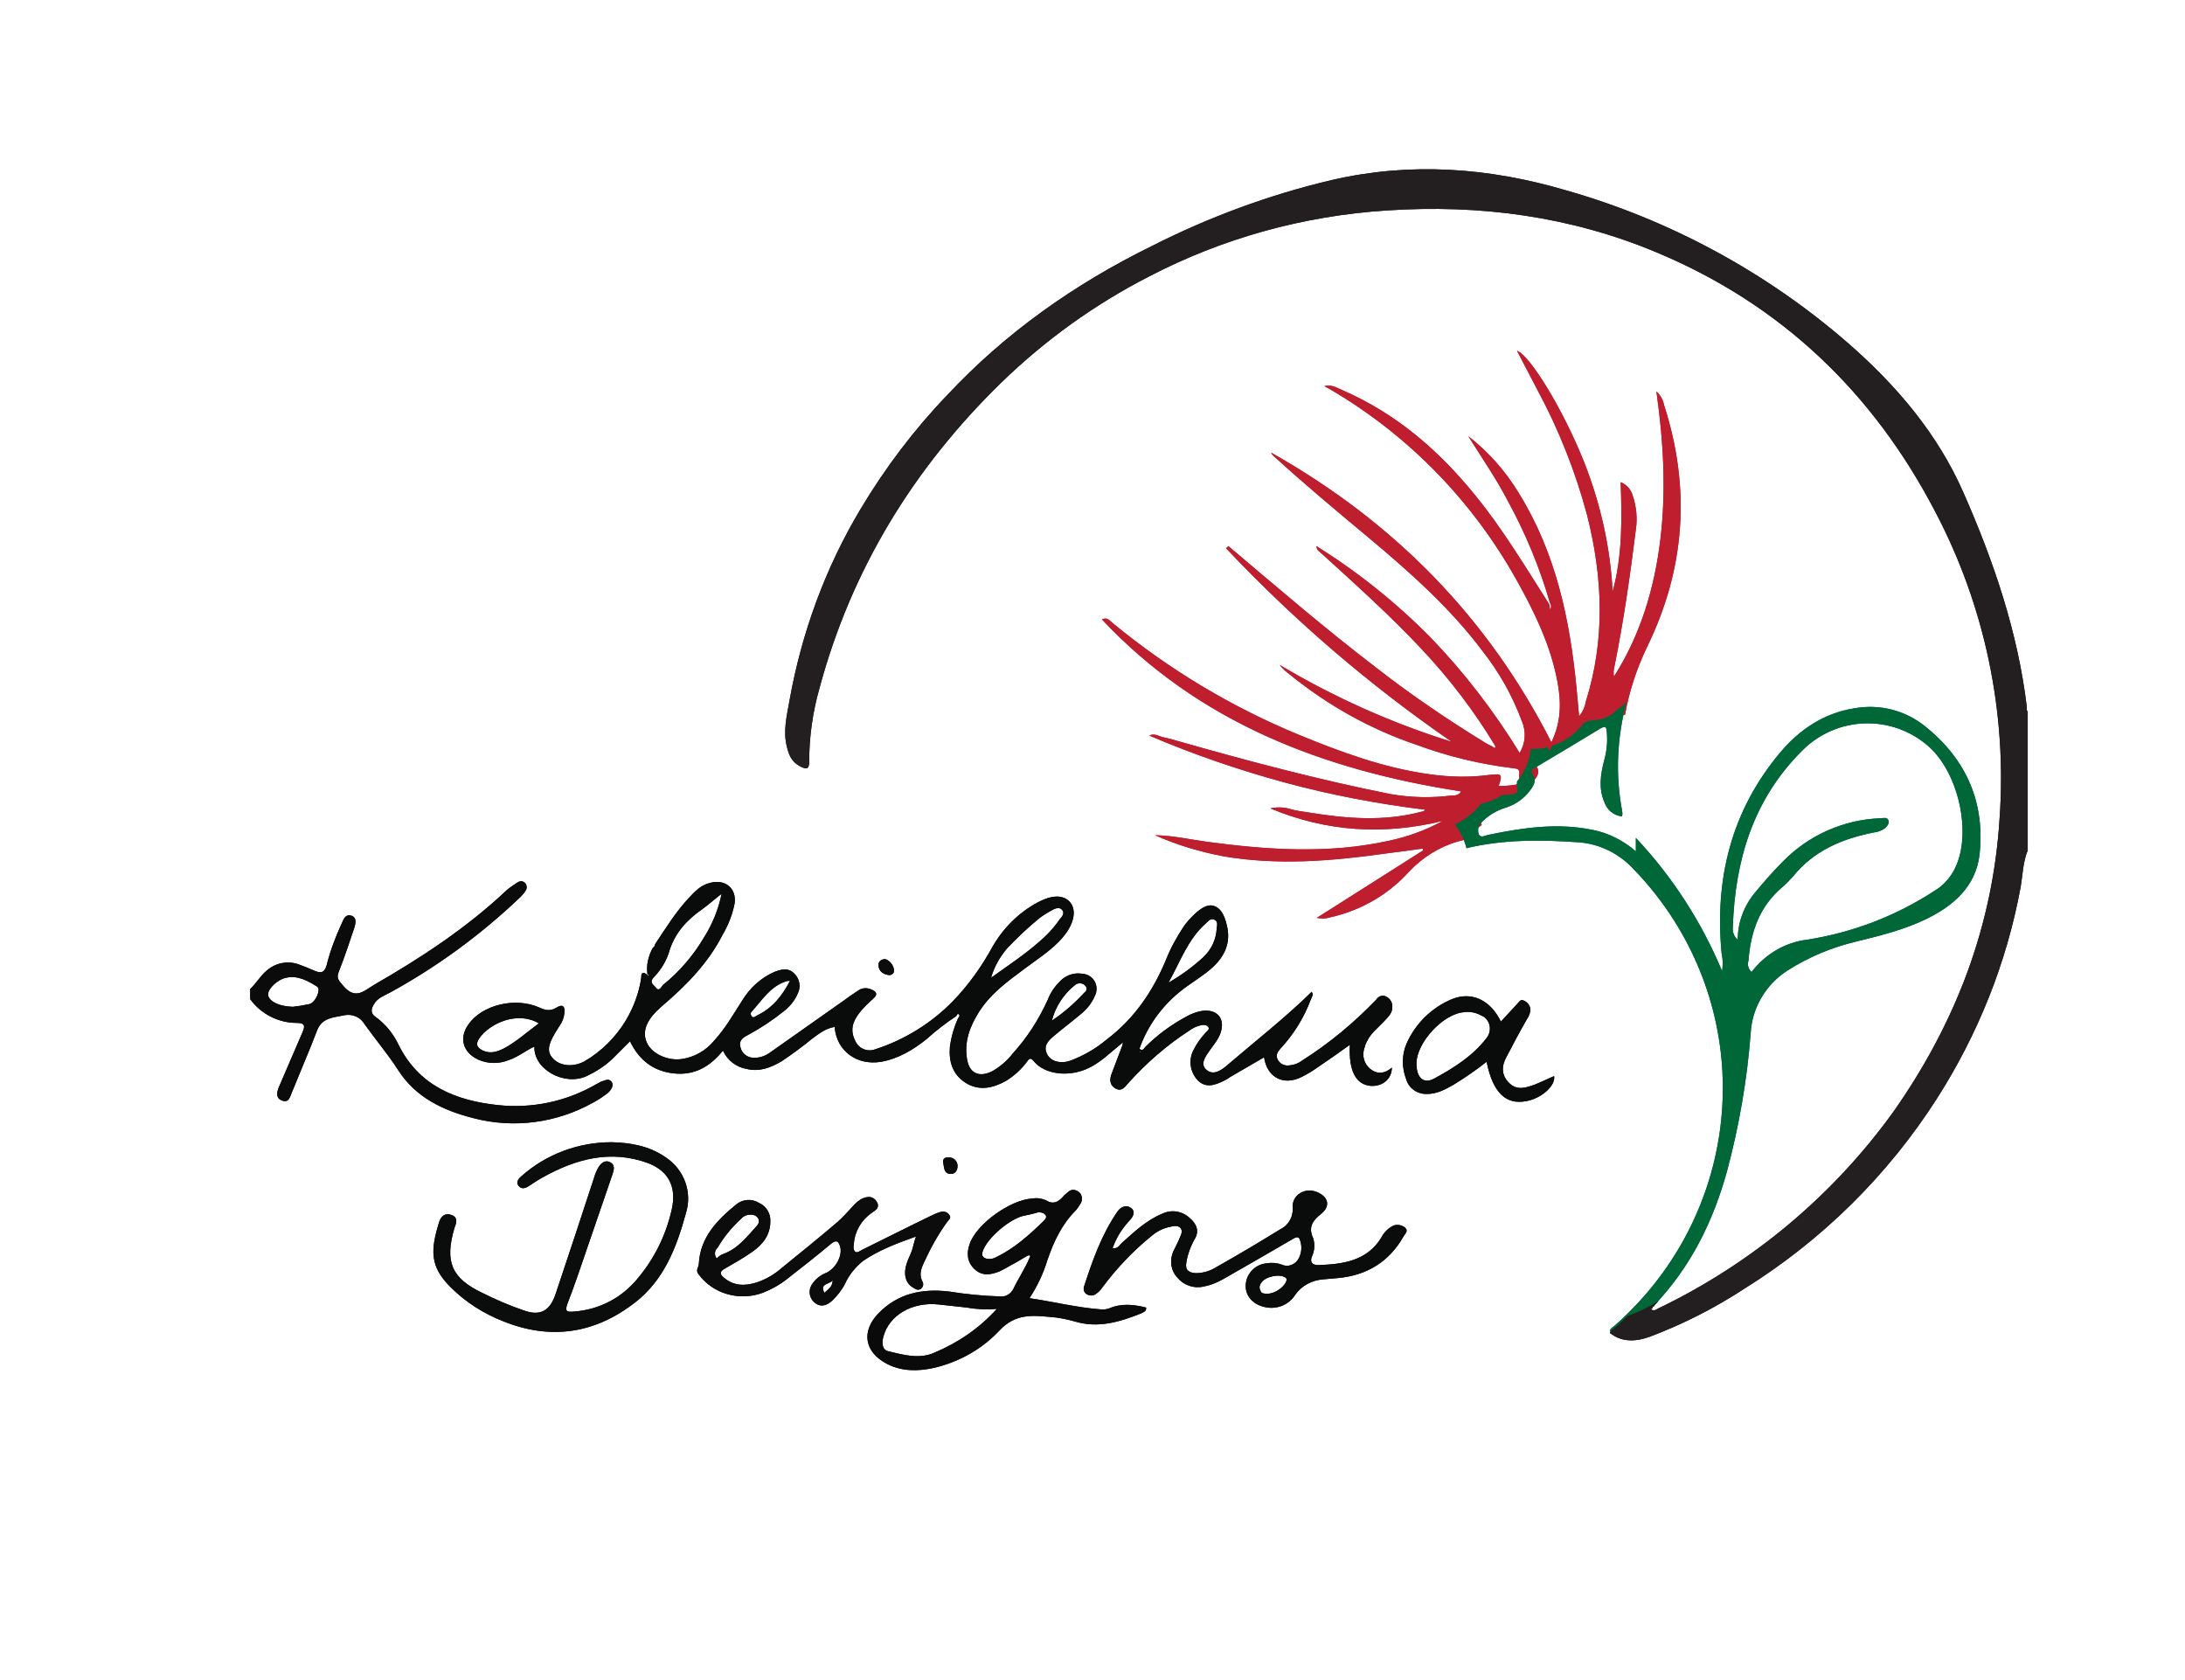 <svg xml:space="preserve" style="enable-background:new 0 0 489 376;" viewBox="0 0 489 376" y="0px" x="0px" xmlns:xlink="http://www.w3.org/1999/xlink" xmlns="http://www.w3.org/2000/svg" id="Layer_1" version="1.1">
<style type="text/css">
	.st0{fill:#0B0B0B;}
	.st1{fill:#0A0B0B;}
	.st2{fill:#0A0A0A;}
	.st3{fill:#0B0C0C;}
	.st4{fill:#0C0C0C;}
	.st5{fill:#BE1E2D;}
	.st6{fill:#006838;}
	.st7{fill:#231F20;}
</style>
<path d="M56,221.3c1.4-1.3,2.3-3,3.8-4.2c2-1.7,4.8-2.2,7.3-1.2c1.1,0.4,2.1,0.8,3.2,1.3c1.4,0.6,2.3,0.6,2.8-1.2
	c0.8-3.2,2-6.4,3.4-9.4c0.4-0.9,0.8-2.1,2.1-1.7s1,1.7,0.7,2.7c-1.1,3.3-2.2,6.6-3.5,9.9c-0.6,1.5,0.1,2,1.1,3.2
	c2.7,3.1,4.6,1,6.8-0.3c10.6-6.1,20.8-12.8,29.7-21.2c0.7-0.6,1.5-1.1,2.2-1.6c0.6-0.4,1.2-0.6,1.8-0.1c0.5,0.4,0.6,1.2,0.3,1.7
	c-0.3,0.5-0.7,1-1.2,1.5c-8.8,8.4-18.6,15.6-29.2,21.4c-1.3,0.7-2.8,1.2-3.6,2.6c-0.7,1.1-0.8,2.1,0.4,2.9c2.2,1.6,3.9,3.7,5.1,6.2
	c4.5,9.1,12.7,12.5,22.3,13.5c7.6,0.8,15.2-0.8,21.8-4.6c0.4-0.2,0.7-0.4,1.1-0.6c0.8-0.2,1.7-0.9,2.4-0.1s0,1.9-0.8,2.6
	c-1,0.8-2.1,1.5-3.2,2.1c-8.2,4.6-17.8,5.9-26.9,3.5c-6.7-1.7-12.8-4.6-16.7-10.6c-2.3-3.6-5.1-6.9-7.6-10.4c-0.9-1.6-2.8-2.4-4.6-2
	c-2.3,0.5-4.9,0.5-6,3.3c-1.8,4.7-3.8,9.3-5.7,14c-0.4,0.9-0.6,2.3-2.1,1.8s-1.3-1.8-0.8-3c1.8-4.1,3.5-8.2,5.3-12.3
	c0.6-1.4,0.6-2.1-1.3-2.1c-4.1,0-8-2-10.4-5.3V221.3z M65.5,225.3c1-0.1,2.3-0.3,3.7-0.6s2.7-3.3,1.8-3.9c-2.1-1.3-4.3-2.6-7-2
	c-1.9,0.4-4,2.4-4,3.7s1.8,2.4,4.3,2.7L65.5,225.3z" class="st0"></path>
<path d="M144.9,218c-0.3-2,0.2-4.1,1.2-5.9c0.3-0.2,0.5-0.5,0.5-0.8c2.4-3.6,4.6-7.2,7.6-10.4c1.3-1.4,2.6-2.8,4.6-3.3
	c3.5-1,6.1,1.2,5.6,4.6c-0.5,2.5-1.4,4.8-2.7,7c-3.2,6.3-8.1,11.3-13.5,15.9c-0.5,0.4-0.9,0.9-1.4,1.3c-2.4,2.5-3.1,4.9-1.9,7.2
	s4.6,3.8,7.6,3.4c2.9-0.4,5.5-1.9,7.3-4.1c2.5-2.7,4.3-5.9,6.3-9c1.7-2.8,4.2-5.1,7.2-6.4c1.5-0.6,3.1-1,4.4,0.3
	c1.3,1.2,1.6,3.1,0.8,4.6c-0.7,1.6-1.8,2.9-3.1,3.9c-2.5,2-5.2,3.8-8,5.3c-1.2,0.6-2.1,1.3-1.7,2.7c0.3,1.5,1.7,2.5,3.2,2.4
	c1.2,0,2.3-0.4,3.2-1c5.5-3.9,11.1-7.8,16.6-11.7c1.1-0.8,2.2-1.6,3.3-2.3c0.8-0.6,1.8-0.7,2.7-0.4c1.1,0.4,2.1,1,0.7,2.2
	c-1.1,1-2.2,2-3.1,3.2c-1.5,1.9-2.1,3.9-0.9,6.2c0.7,1.7,2.7,2.6,4.5,1.9c6.5-2.1,12.5-5.8,17.3-10.7c3.5-3.6,6.5-7.8,8.9-12.2
	c2.4-4.2,5.9-7.7,10.2-10c3-1.6,5.5-1.7,7-0.2s1.3,4.1-0.5,6.8c-2.4,3.5-6.1,5.7-9.4,8.2c-3.9,2.9-7.8,5.7-10.4,9.9
	c-2,3.2-3.2,6.5-2.6,10.3c0.5,3.3,2.7,4.3,5.7,2.8c1.7-1,3.3-2.3,4.5-3.9c3.3-3.6,5.9-7.7,7.9-12.1c0.6-1.6,1.6-3,2.8-4.2
	c1.3-1.3,3.1-1.9,4.9-1.6c1.9,0.1,3.3,1.7,3.2,3.5c0,0.4-0.1,0.9-0.3,1.3c-0.7,1.7-1.9,3.2-3.3,4.3c-1.9,1.6-3.9,3.1-5.8,4.7
	c-1.3,1.1-2.7,2.3-1.6,4.3c0.8,1.5,2.9,2.1,5,1.4c3-1.1,5.8-2.7,8.3-4.8c6.2-4.7,10.3-10.8,13.2-17.7c1-2.6,2.4-5.1,3.9-7.4
	c0.6-0.9,1.3-1.7,2-2.4c1.3-1.3,3.1-2.9,4.8-2.4c2,0.6,2.7,3,3.1,5c0.7,3.7-0.9,6.7-3.7,9.1c-1.6,1.4-3.4,2.5-5.2,3.8
	c-5,3.5-8.8,8.4-10.8,14.1c0.8,0.6,1-0.1,1.3-0.4c2.7-2.7,5.7-4.9,9-6.7c1.2-0.7,2.5-1.2,3.8-1.4c3.3-0.4,5.1,1.7,4.1,4.8
	c-0.5,1.6-1.6,2.8-2.5,4.1s-2.2,3-0.7,4.3s3.2,0.2,4.5-0.9c6.4-5.5,13.1-10.7,19.1-16.6h-0.1c0.6,0.7,0,1.3-0.2,1.9
	c-1.5,4-3.8,7.7-6.7,10.8c-0.7,0.8-1.2,1.6-0.6,2.6c0.5,0.9,1.6,1.4,2.6,1.2c1.1-0.1,2.1-0.5,3-1.2c6-3.8,11.5-8.4,16.4-13.5
	c0.5-0.8,1.4-1.1,2.2-0.7c0.9,0.4,1.5,1.4,1.4,2.4c0,1.4-1,2.2-1.9,3.2c-1.3,1.4-2.9,2.6-3.7,4.3c-0.3,0.5-0.5,1-0.6,1.5
	c-0.7,1.8-0.1,3.8,1.4,4.9c1.6,1.2,3.2,0.9,4.7-0.4c0,2.5-2,4.2-4.6,4.1c-3.4-0.2-5.1-3.3-4.8-9.2c-2.5,1.8-4.9,3.5-7.3,5.1
	c-1.1,0.8-2.3,1.5-3.5,2.1c-4,2-7.7,0.2-8.4-4.4l-7.4,4.3c-0.4,0.2-0.7,0.5-1.1,0.7c-3,1.6-4.7,1.7-6.3,0.2c-1.8-1.9-2.2-4.7-0.9-7
	c0.7-1.4,1.6-2.6,2.7-3.8c0.3-0.3,0.9-0.7,0.5-1.2s-0.9-0.5-1.5-0.4c-1,0.2-1.9,0.6-2.7,1.2c-5.1,3.3-9.8,7.4-13.8,11.9
	c-0.7,0.8-1.4,1.8-2.7,1.1s-1.4-1.9-1-3.1c0.8-2.2,1.7-4.4,2.5-6.6c0-0.2,0.1-0.4,0.1-0.5s-0.3,0-0.4,0.2c-2.5,2-4.7,4.3-7.7,5.6
	c-4.1,1.8-9.4,1.3-11.9-1.8c-0.6-0.7-0.9-0.6-1.4,0.1c-1.3,1.8-3,3.3-4.8,4.4c-2.9,1.6-6,2.3-9,0.4s-3.8-4.9-3.5-8.2
	c0.3-2.1,0.9-4.2,1.8-6.2c0.2-0.3,0.5-0.6,0.2-0.9s-0.5,0.2-0.6,0.4c-2.3,1.5-4.5,3.2-6.6,5.1c-3,2.4-6.3,4.4-10.2,5.1
	c-5.4,0.9-10-2.4-10.4-7.8c-2,0.3-3.5,1.5-5,2.6c-2.2,1.8-4.5,3.5-6.9,5.1c-2.4,1.4-4.9,2.4-7.8,1.7c-2.3-0.4-4.3-1.9-5.3-4.1
	c-2.9,3.6-6.4,5.6-11,5.1s-7.8-3-9.8-7.2c-1.4,1.4-2.7,2.7-4,4c-1.7,1.6-3.6,2.8-5.7,3.8c-5,2.3-11.9-1.5-11.7-6.6
	c-2,0.9-3.6,2.3-5.7,3c-2.2,0.9-4.7,0.9-6.9-0.1c-3.4-1.6-4.3-4.8-2.2-7.8c3-4.4,10.5-6.3,16-3.8c1.3,0.6,2.4,0.8,3.7,0
	c1.6-1,2-0.1,1.8,1.3c-0.1,1-0.5,2-1.1,2.8c-0.3,0.5-0.7,1.1-1,1.6c-1.7,2.9-1.8,4.4-0.2,5.9s4.4,1.7,6.8,0.4c3.8-2.2,7-5.4,9.3-9.2
	c1.7-2.9,2.9-6.1,3.4-9.4c0.1-0.5-0.2-1.2,0.7-1.2l0.6,0.4l0.4,0.3c0-0.1,0.1-0.2,0-0.2c-0.1-0.2-0.3-0.2-0.4,0
	c0.1,0,0.1-0.1,0.1-0.1C144.9,218.2,144.9,218.1,144.9,218z M161.5,200c-1.8,1.4-3,2.5-4.4,3.5c-3.3,2.3-5.9,5.1-7.2,9
	c-0.6,2.2-1.8,4.3-3.4,6c-1.4,1.3-0.2,1.9,0.2,2.4c0.8,1.2,1.3-0.1,1.7-0.5c3.7-3,6.8-6.6,9.2-10.7
	C159.5,206.7,160.8,203.4,161.5,200z M221.8,218.8c3.9-2.8,7.4-5.1,10.6-7.9c1.8-1.5,3.4-3.2,4.7-5.1c0.5-0.6,1.3-1.4,0.6-2.2
	s-1.8-0.2-2.5,0.2c-0.9,0.5-1.7,1-2.5,1.6c-2.6,2.1-5,4.4-7.3,6.8C223.8,214.1,222.5,216.3,221.8,218.8L221.8,218.8z M120.6,229
	c-4.7-2.8-10.9-0.1-13.3,3.3c-1,1.4-0.5,2.2,0.8,2.8c1.7,0.8,3.3,0.2,4.7-0.5C115.6,233.1,118,230.9,120.6,229z M261.5,219.9
	c2.8-1.6,5.4-3.5,7.8-5.7c1.8-1.7,2.9-4,3-6.5c0.1-0.7,0.3-1.5-0.5-1.9s-1.4,0.3-1.9,0.8C265.8,210.2,264.1,215.3,261.5,219.9
	L261.5,219.9z M235.4,228.4c2.7-1.8,5.1-3.9,7.3-6.3c0.5-0.3,0.6-0.9,0.3-1.4c-0.1-0.1-0.2-0.2-0.3-0.3c-0.6-0.5-1.6-0.5-2.2,0.1
	C238,222.5,236.2,225.3,235.4,228.4L235.4,228.4z M176.8,219.5c-0.3,0-0.6,0-0.9,0.1c-3.6,1.2-5.4,4.3-7.7,6.8c-0.3,0.3-0.2,0.7,0,1
	c0,0,0,0,0,0c0.4,0.5,0.8,0.1,1.1-0.1C172.9,225.6,175,222.9,176.8,219.5L176.8,219.5z M255,235.3l0.1,0.3c0-0.1,0.1-0.1,0.1-0.1
	c0-0.1-0.1-0.2-0.1-0.3L255,235.3z" class="st1"></path>
<path d="M229.6,281.2c-1.2,0.7-2.3,1.4-3.5,2c-0.8,0.5-1.6,0.9-2.4,1.3c-2,0.8-3.9,1.1-5.6-0.5s-1.8-3.6-1.1-5.6
	c1.5-4.5,9.2-10,14.1-10.2c1-0.2,2.1,0,3,0.4c1.6,1,2.7,0.4,3.8-0.8c0.3-0.4,0.7-0.7,1.1-1c0.6-0.7,1.6-0.7,2.4-0.1
	c0.7,0.5,0.9,1.5,0.6,2.3c-0.3,0.6-0.7,1.2-1.2,1.8c-3.2,3.2-5,7.1-6.4,11.2c-0.9,3-2.3,5.9-4,8.5c5.4,0.8,10.6,2.1,15.9,2.5
	c0.6,0.1,1.3,0,1.9-0.2c2.8-1.2,5.5-0.9,8.3-0.2c0.1,0.9-0.6,1-1.1,1.3c-4.8,1.9-9.6,3.4-14.9,1.8c-1.8-0.5-3.7-0.9-5.5-1
	c-4.1-0.4-7.8-0.7-11.3,3c-3.9,4.2-9.1,7.1-14.7,8.4c-3.6,0.8-7.2,0.8-10.5-0.9c-5-2.6-5.8-7.2-2-11.2c4.3-4.5,9.7-5.7,15.8-5
	c3.8,0.6,7.6,1,11.4,1.1c1.3,0.2,2.5-0.5,3.1-1.7c1.1-2.3,2.6-4.5,3.6-6.9c0.1-0.2,0.3-0.4,0-0.6C230,280.9,229.8,281.1,229.6,281.2
	z M223.1,292.9c-2.2,0.2-4.5,0.1-6.7-0.3c-2.1-0.2-4.3-0.5-6.4-0.7c-5.9-0.6-11,2.4-12.3,7.2c-0.4,1.5-0.3,3,1.2,3.3
	c3.3,0.8,6.9,1.8,10.2,0.3C214.4,300.5,219.2,297.2,223.1,292.9L223.1,292.9z M232.3,271.3c-1,0.3-1.9,0.5-2.9,0.7
	c-3.2,0.5-8.6,5.1-9.5,8.1c-0.3,1,0.2,1.4,1,1.6c0.7,0.1,1.4,0,2.1-0.4c4.1-2,7.4-5,10.6-8.1c0.4-0.4,0.7-0.8,0.4-1.3
	C233.6,271.4,232.9,271.2,232.3,271.3L232.3,271.3z" class="st2"></path>
<path d="M249,279.3c1.1,0.2,1.5-0.6,2-1.1c2.8-2.5,5.5-5.1,9.1-6.6c2.1-1,4.5-0.6,6.2,1c1.5,1.3,2.2,2.9,1,4.8
	c-0.9,1.6-1.5,3.3-1.8,5.1c-0.3,1.7,0.5,2.3,2.1,2.4c1.7,0,3.3-0.5,4.7-1.4c4.8-2.7,9.5-5.5,14.2-8.4c1.9-0.9,3-2.9,2.8-5
	c-0.1-2.7,2.7-4.4,5.3-3.4s3.3,3.1,1.1,4.9c-1.9,1.5-3,3-1.8,5.5c0.4,1.4,0.3,2.8-0.3,4.1c-0.5,1.2,0.1,1.9,1.4,1.9
	c5.5-0.2,10.9-0.9,14.1-6.1c0.5-1,1.3-1.9,2.3-2.5c0.9-0.6,2-0.5,2.9,0.1c1.1,0.8,0.1,1.5-0.2,2.1c-3.2,5.6-8.1,8.7-14.7,9.3
	c-1.1,0.1-2.3,0.2-3.4,0.3c-2.4,0.2-4.7,1.4-6.1,3.4c-1.5,2.4-4.4,3.5-7.2,2.7c-2.6-0.7-4.1-2.7-3.9-5c0.2-2.5,2.2-4.5,4.7-4.7
	c1.1-0.2,2.3-0.1,3.4,0.3c1.2,0.6,2.7,0.1,3.5-1c0.9-1.3,1.1-3.1,0.5-4.6c-0.4-1.1-1.4-0.2-2,0.1c-4.3,2.5-8.6,5-13,7.5
	c-2.1,1.2-4.1,2.5-6.6,2.9c-2.1,0.5-4.4-0.3-5.8-2c-1.5-1.6-1.8-3.9-0.9-5.9c0.5-1.1,1.1-2.1,1.5-3.2c0.3-0.6,0.6-1.4,0.1-2
	s-1.5-0.5-2.2-0.3c-1.6,0.3-3,1-4.2,2c-4.2,3.4-7.9,7.3-11.1,11.6c-0.4,0.6-0.9,1.1-1.5,1.5c-0.6,0.4-1.4,0.4-2,0
	c-0.6-0.3-0.8-1.1-0.6-1.7c1.9-5.8,3.9-11.6,7.5-16.8c0.7-1,1.9-1.6,3-0.8s0.5,1.9-0.2,2.7C251.1,274.9,249.8,277,249,279.3z
	 M283.7,289.5c1.6,0,3.8-1.5,4.2-2.9c0.1-0.3,0-0.6-0.2-0.7c-1.2-0.9-4.4-0.3-5.3,1c-0.5,0.5-0.7,1.3-0.3,1.9
	C282.2,289.5,283,289.5,283.7,289.5L283.7,289.5z" class="st1"></path>
<path d="M136.9,255.6c4.1,0.1,8.4,0.8,12.1,3.4c4.1,2.7,6,7.8,4.5,12.5c-2.1,7.7-4.9,14.9-11.3,19.9
	c-9.1,7.1-19,8.5-29.5,4.3c-4.4-1.7-8.5-4.3-11.9-7.7c-4.6-4.6-4.5-8.2-2.5-14.6c0.4-1.2,1.3-2.1,2.8-1.5s1,1.8,0.6,2.9
	c-2.2,7.5-0.7,11.2,6.2,14.5c3,1.5,6,2.8,9.2,3.9c3.8,1.4,6,0.2,7.3-3.8c2.9-8.7,5.8-17.4,8.6-26c0.2-0.8,0.6-1.6,1-2.3
	c0.6-0.9,1.5-1.6,2.6-1s0.8,1.7,0.5,2.6c-1.9,5.5-3.8,11.1-5.7,16.6c-1.4,4.1-2.8,8.3-4.4,12.4c-0.7,1.9,0,1.9,1.4,1.8
	c5.6-0.4,10.7-3,14.3-7.4c3.7-4.4,6.3-9.6,7.6-15.3c1.2-5.1-0.6-8.7-5.2-10.5c-8.4-3.1-16.2-1-23.7,3.2c-1.1,0.6-2.1,1.3-3.2,2
	c-0.8,0.5-1.6,0.6-2.2-0.2s0.1-1.6,0.7-2.1C122.2,258.3,129.4,255.6,136.9,255.6z" class="st3"></path>
<path d="M205,276.7c-4.5,1.6-8.4,3.1-11.9,5.5c-1.7,1.4-3.1,3.1-4,5.1c-0.7,1.4-1.7,2.6-2.8,3.7c-1.1,1-2.4,1.6-3.7,0.7
	c-1.4-0.9-1.8-2.7-1-4.1c0.8-1.3,2-2.3,3.4-2.8c2.1-1.1,3.4-3.6,3.1-5.5c-0.3-1.4-0.8-2.1-2.2-0.9c-3.1,2.6-6.3,5.1-9.5,7.6
	c-1.7,1.4-3.7,2.5-5.7,3.3c-5.2,1.9-11.1,0.3-14.4-4.2c-0.7-0.9,0.1-1.6,0.1-2.3c0.3-5.9,4.1-9.8,8.4-13.3c1.5-1.2,3.5-1.3,5.1-0.3
	c1.6,0.7,2.6,2.4,2.5,4.1c0,3-1.6,5.1-4,6.8c-2,1.4-4.1,2.6-6.2,3.8c-1.1,0.6-1.2,1.2-0.2,2c2.2,1.9,4.7,1.9,7.3,1.1
	c2.1-0.7,4-1.8,5.7-3.3c4.2-3.4,8.4-6.8,12.5-10.3c1.2-1.1,2.3-2.3,3.4-3.5c0.6-0.7,1.3-1.3,2.1-1.7c1.2-0.5,2.4-0.6,3.2,0.7
	s-0.2,1.9-1.1,2.5c-2.3,1.6-3.8,4.1-4,6.9c-0.1,0.6-0.2,1.4,0.3,1.8s1.2-0.3,1.7-0.5c5.1-2.5,10.2-5.1,15.4-7.6
	c0.6-0.3,1.3-0.6,2-0.8c0.7-0.2,1.5,0,1.9,0.6c0.6,0.7,0,1.1-0.4,1.6c-2.1,2.9-3.8,6-5.3,9.3c-0.6,1.3-1,2.6-0.3,4
	c0.4,0.6,0.2,1.3-0.3,1.7c-0.7,0.5-1.3,0-1.8-0.3c-1.7-1-2.2-3.1-1.3-5.6c0.3-0.9,0.8-1.8,1.1-2.7S204.5,278.1,205,276.7z
	 M160.4,281.6c0.4-0.4,0.9-0.8,1.5-1c3.3-1.2,5.3-3.9,7.5-6.3c1-1.1,0.2-2.5-1.4-2.5c-0.8,0-1.6,0.3-2.1,0.9
	c-2.1,1.9-3.9,4.1-5.3,6.5C159.9,279.8,159.8,280.9,160.4,281.6z M186.4,286.5c-0.7,0.9-3.1,0.7-1.9,2.8
	C186.1,287.9,186.1,287.9,186.4,286.5L186.4,286.5z" class="st4"></path>
<path d="M332.7,237.6c-2.4,1.9-4.9,3.6-7.5,5.2c-1.8,1-3.6,2-5.8,2c-2.1,0.1-4.1-1.2-4.7-3.3c-1-2.6-1-5.5,0.1-8
	c2-4.5,5.6-8,10.1-9.9c4.4-1.8,8.6,0.1,11,5c1.2-1.3,2.4-2.6,3.6-3.9c0.4-0.4,0.8-1.2,1.5-0.8c0.8,0.3,1.4,1.1,1.5,1.9
	c0,0.8-0.3,1.6-0.8,2.3c-1.6,2.8-3.1,5.6-4.6,8.5c-1.1,2-1.1,4.1,0.7,5.8s3.7,1,5.7,0.3c1.5-0.6,2.9-1.3,4.3-1.9
	c0.4,2.1-2.8,5-6.2,5.6C337,247.3,334.1,244.5,332.7,237.6z M317,238c0,3.2,1.6,4.6,3.9,3.4c4.4-2.4,8.6-5,11.7-9
	c1.2-1.4,1.1-3.5-0.3-4.7c-0.2-0.2-0.4-0.3-0.7-0.4c-1.2-0.7-2.6-1-3.9-0.8C323,226.8,317,233.3,317,238z" class="st1"></path>
<path d="M198.1,214.6c1.1,0.4,1.9,1.4,2,2.6c0,0.5-0.4,0.9-0.9,1c-0.1,0-0.2,0-0.3,0c-1.3-0.2-2.3-0.9-2.3-2.3
	C196.6,215.2,197.1,214.7,198.1,214.6z" class="st4"></path>
<path d="M214.3,260.9c0,1-0.5,1.8-1.5,1.8c-1.6,0-1.5-1.5-1.7-2.5c-0.2-0.9,0.4-1.3,1.3-1.2
	C213.5,259,214.3,259.9,214.3,260.9z" class="st4"></path>
<polygon points="293.9,222 293.8,222 293.8,222" class="st1"></polygon>
<path d="M343.9,171.5c-0.6-0.9-0.2-1.2,0.6-1.7c4.9-2.9,9.7-5.8,14.5-8.7c0.9-0.5,1.2-0.4,1.3,0.1
	c1.1-0.5,2.2-1,3.4-1.3c0.9-5.2,2.6-10.3,4.9-15.1c8.6-17.6,9.8-35.7,3.8-54.2c-0.2-1.1-0.8-2.2-1.7-3c1.6,11.3,2.2,22.1,0.9,33
	s-4.4,21.4-10.4,30.8c-0.1-0.6-0.1-1.1,0-1.7c2.1-10.3,3.6-20.7,4.9-31.2c0.4-2.6,0.1-5.2-0.7-7.6c-0.4-1.4-1.4-2.5-2.7-3
	c0.3,8.3,0.4,16.5-1.8,24.5c-0.5-9.9-2.7-19.6-6.3-28.8c-4.8-12.1-12.3-24.2-15.1-25.1c1.5,2.9,3.1,5.9,4.6,8.8
	c4.8,8.9,8.5,18.3,11.1,28c3.5,13.9,4.1,27.8-0.3,41.7c-0.2,1.2-0.7,2.3-1.5,3.3c-0.2-2.3-0.4-4.5-0.6-6.6
	c-1.5-15.2-4.6-29.9-12.8-43.2c-3-5-6.8-9.3-11.4-12.9c3,4.8,6.2,9.4,8.8,14.4c4,7.3,7.2,15,9.5,23c0.3,0.4,0.3,1,0,1.4
	c-0.1-0.5-0.1-0.8-0.2-1.2c-5.3-8.3-10.3-16.7-16.5-24.3c-8.1-10-17.6-18.3-29.8-23.6c-1.2-0.5-2.3-1.3-4-0.9
	c0.8,0.5,1.5,0.8,2.1,1.2c17.1,10.2,31.1,24.7,40.8,42c4.1,7.3,7.8,14.9,9.3,23.2c0.8,4.4,0.8,8.8-1.4,13.3
	c-14.2-27.9-35.2-49.3-62.7-64.8c0.1,0.4,0.4,0.6,0.6,0.8c6.9,6.3,14.1,12.3,21.3,18.3c9.2,7.7,18.2,15.7,25.4,25.3
	c3.7,4.7,6.7,10,8.8,15.7c1,2.3,0.8,4.9-0.5,7.1c-5.7-9.3-12.3-17.9-19.9-25.8c-7.7-7.8-16.3-14.7-25.6-20.5c0.1,1,0.7,1.2,1.1,1.6
	c7.7,7,15.5,14,22.6,21.6c6.1,6.5,11.6,13.7,16.2,21.3c0.1,0.2,0.2,0.4,0.2,0.5c-0.3,0.3-0.5,0.1-0.6-0.1c-0.6-0.3-1.3-0.6-1.9-1
	c-8.3-5.1-16.4-10.6-24.1-16.6c-11.4-8.7-22.3-18.1-33.2-27.3l-0.5,0.5c15.3,16.2,32.2,30.7,50.5,43.3c-13.5-4.2-26.4-10-38.5-17.2
	c0.6,0.8,1.4,1.5,2.2,2.1c8.5,6.9,18.1,12.3,28.5,15.8c7,2.6,14.2,4.3,21.5,5.2c0.9,0.1,1.6,0.2,1.4,1.3c-0.2,0.8,0.7,2.1-0.8,2.4
	c-1.3,0.2-2.5,0.3-3.8,0.3c0.9-2.7,0.7-2.8-2-2.5c-4.4,0.6-8.8,0.5-13.2-0.1c-10.4-1.4-20.1-5-29.6-8.9c-15-6.2-29-14.6-41.5-24.9
	c-0.7-0.5-1.2-1.5-2.5-0.9c21.6,23,49.4,33.7,80.4,38.5c-0.4,0.7-1.2,1-2,0.9c-4.6,0.6-9.2,0.5-13.8-0.3
	c-16.1-3.2-31.9-7.4-47.7-11.9c-1-0.3-2.1-0.6-3.1-0.8s-2-1-3.2-0.4c9.8,4.2,20,7.7,30.3,10.5c10.3,2.8,20.9,4.8,31.5,6.1
	c-0.2,0.2-0.5,0.4-0.7,0.4c-8.5,2.3-17,1.6-25.5,0.2c-1.4-0.2-2.9-0.4-4.2-0.8c-1.4-0.4-2.9-0.4-4.3-0.1c12.7,5.3,25.5,6,38.6,2.8
	c-3.8,2.1-8,3.6-12.3,4.5c-13.4,2.9-26.8,2-40.3,0.2c-3.8-0.5-7.5-1.4-11.8-1.5c4.9,2.2,10,3.7,15.2,4.7c12.2,2.1,24.3,1.1,36.4-0.6
	l8.3-1.1l0.1,0.4l-23.8,15.1c1,0.2,2,0.2,2.9-0.1c6.8-1.5,13-5,17.7-10.2c3-3.2,6.8-5.6,11-6.8l1.9-0.5c1.1-1.2,2.2-2.3,3.4-3.2
	c-0.3-0.9-0.1-1.9,0.6-2.6c1.5-1.6,3.5-2.8,5.6-3.4c2.1-0.7,4-2,5.3-3.8C344,174,344.7,172.8,343.9,171.5z" class="st5"></path>
<path d="M325.5,166.5l-0.1-0.2c0,0-0.1,0.1-0.1,0.1c0,0.1,0.1,0.2,0.1,0.2L325.5,166.5z" class="st5"></path>
<path d="M430.8,162.5c-4.5-3.6-10.2-5-15.8-4c-6.9,1.1-12.3,4.8-16.6,9.9c-11,13.1-14.7,28.4-13.1,45
	c0.3,1.3,0.3,2.6,0.1,3.9c-4.6-11-11.1-21.1-19.3-29.8v3c-2.8-2.4-6.1-4.1-9.7-4.8c-7.8-1.6-15.5-0.5-23.2,1.1
	c-0.7,0.1-1.7,0.8-2.2,0c-0.4-0.9-0.2-2,0.5-2.7c1.5-1.6,3.5-2.8,5.6-3.4c2.1-0.7,4-2,5.3-3.8c0.8-1,1.5-2.2,0.7-3.5
	c-0.6-0.9-0.2-1.2,0.6-1.7c4.9-2.9,9.7-5.8,14.5-8.7c1.2-0.7,1.3-0.2,1.4,0.8c0.2,2.2,0,4.3-0.6,6.4c-0.8,3.1-1.3,6.3,0.1,9.4
	c0.6,1.7,2.1,2.9,3.9,3.1c0-0.2,0.1-0.4,0.1-0.6c0-0.3-0.1-0.6-0.1-0.8c-1.5-8-1.1-16.3,1-24.2c-0.6,0.6-1.3,1.2-2,1.6
	c-0.1,0.1-0.1,0.2-0.2,0.2c-1.2,1.3-2.8,2.1-4.6,2.2c-1.4,0.2-2,0.1-2.9,0.9c-0.7,0.9-1.5,1.7-2.4,2.4l-0.1,0.1l-0.1,0.1l-0.5,0.4
	l0,0c-1.2,0.8-2.5,1.5-3.9,1.9c-0.1,0.4-0.3,0.7-0.5,1.1l-0.5-0.8c-1.1,0.3-2.1,0.4-3.2,0.4c-0.2,0-0.4,0-0.5,0l0,0
	c-0.3,2.7-1.4,5.2-3.1,7.3c0,0.1,0,0.3,0,0.4c-0.2,0.8,0.7,2.1-0.8,2.4c-0.8,0.1-1.7,0.2-2.5,0.2c-1.5,1-3.1,1.6-4.8,2
	c-1.5,2-3.5,3.5-5.8,4.6c1.2,1.6,2.1,3.3,2.6,5.3c8.3-2,16.8-1.9,25.3-1.3c4.7,0.4,9,2.6,12.2,6.1c3.3,3.4,6.3,7.2,8.9,11.3
	c18.6,29.3,13.1,67.5-13.2,90.7c-0.4,0.4-1,0.6-1.1,1.2c0.5,0.4,1,0.7,1.5,0.9c2.3-2.4,4.9-4.4,7.8-6c0,0-0.1,0-0.1-0.1
	c-0.2-0.3,0.5-0.2,0.7-0.5c8.2-8.6,13.2-18.8,16.3-30c2.7-10.1,4.5-20.4,5.3-30.9c0.3-5.7,3.4-10.9,8.2-14c4.7-3,9.9-5.2,15.4-6.5
	c5.3-1.3,10.6-2.6,15.6-5c6.2-3,11.1-7.3,12-14.3C444.3,179.9,440.3,170.1,430.8,162.5z M437.1,195.1c-1,1.7-2.4,3.2-4.1,4.2
	c-8.7,5.7-18.4,9.4-28.7,11c-4.9,0.6-9.3,3.3-12.3,7.2c-0.7-0.6-1-1.6-0.7-2.5c0.5-6.4,2.4-12.1,7.6-16.5c0.9-0.7,1.6-1.6,2.4-2.4
	c4.6-5.7,10.9-8.4,18-9.8c0.9-0.1,1.8-0.4,2.6-1c0.5-0.5,1-1.1,0.7-1.8s-1.1-0.4-1.7-0.4c-8.3,0.3-16.2,3.8-22,9.8
	c-2.1,2.1-4.1,4.4-6.1,6.8c-2.5,3-3.9,6.7-3.9,10.6c-0.8-0.7-1.2-1.7-1.1-2.8c0.5-14.9,4.5-28.6,15.6-39.6
	c7.7-7.7,20.1-8.1,28.3-0.8C438.7,173.4,441.5,187.6,437.1,195.1L437.1,195.1z" class="st6"></path>
<path d="M453.6,158.2c-2-16.7-7.4-32.6-14.2-48c-5.8-13.2-15-24-25.9-33.5c-18.2-15.8-39.8-27.5-63-34.1
	c-17.3-5.1-34.8-6.4-52.5-2.3c-14,3.3-27.5,8.3-40.3,14.8C240.4,63.6,225,74.5,212,88.4c-7.4,7.7-13.9,16.3-19.4,25.5
	c-7.9,13.2-13.2,27.7-15.9,42.8c-0.6,3.4-1.5,6.9-0.6,10.4c0.4,1.7,1,3.3,2.8,4.3s2.2,0.6,2.2-1.1c0-5.5,0.8-11,2.3-16.3
	c7.1-26.4,20.9-49.1,40.7-68.4c9.8-9.5,20.9-17.5,33-23.7c16.5-8.6,34.6-13.6,53.2-14.8c20.9-1.4,41.2,1.3,60.5,9.4
	c28.2,11.8,48.6,31.7,62.3,58c11.1,21.1,16.1,44.9,14.4,68.7c-1.5,24-9.8,45.7-23.7,65.5c-13.6,18.9-31.8,34.1-52.9,44.2
	c-0.1,0.1-0.3,0.2-0.4,0.2c-0.1,0.1-0.2,0.1-0.3,0.1l0,0c-0.2,0-0.5,0-0.6-0.2c-0.1-0.1,0-0.2,0.2-0.2c0-0.3,0.2-0.5,0.4-0.5
	c0,0,0,0,0,0c0,0,0-0.1,0-0.1c0.3-0.3,0.5-0.6,0.8-0.9l0,0l0,0l0.1-0.1l0.1-0.1c-2.2,1.4-4.5,2.5-7,3.4c-0.9,0.9-1.8,1.8-2.8,2.6
	c-0.4,0.4-1,0.6-1.1,1.2c2.8,2.2,6,1.9,9,0.8c7.4-2.8,14.5-6.4,21.2-10.8c17.3-10.8,32-25.3,43-42.5c9.2-14.4,15.6-30.4,18.7-47.2
	c0.5-2.8,0.5-5.6,1.6-8.3v-31C453.5,158.9,453.6,158.6,453.6,158.2z" class="st7"></path>
<path d="M56,221.3c1.4-1.3,2.3-3,3.8-4.2c2-1.7,4.8-2.2,7.3-1.2c1.1,0.4,2.1,0.8,3.2,1.3c1.4,0.6,2.3,0.6,2.8-1.2
	c0.8-3.2,2-6.4,3.4-9.4c0.4-0.9,0.8-2.1,2.1-1.7s1,1.7,0.7,2.7c-1.1,3.3-2.2,6.6-3.5,9.9c-0.6,1.5,0.1,2,1.1,3.2
	c2.7,3.1,4.6,1,6.8-0.3c10.6-6.1,20.8-12.8,29.7-21.2c0.7-0.6,1.5-1.1,2.2-1.6c0.6-0.4,1.2-0.6,1.8-0.1c0.5,0.4,0.6,1.2,0.3,1.7
	c-0.3,0.5-0.7,1-1.2,1.5c-8.8,8.4-18.6,15.6-29.2,21.4c-1.3,0.7-2.8,1.2-3.6,2.6c-0.7,1.1-0.8,2.1,0.4,2.9c2.2,1.6,3.9,3.7,5.1,6.2
	c4.5,9.1,12.7,12.5,22.3,13.5c7.6,0.8,15.2-0.8,21.8-4.6c0.4-0.2,0.7-0.4,1.1-0.6c0.8-0.2,1.7-0.9,2.4-0.1s0,1.9-0.8,2.6
	c-1,0.8-2.1,1.5-3.2,2.1c-8.2,4.6-17.8,5.9-26.9,3.5c-6.7-1.7-12.8-4.6-16.7-10.6c-2.3-3.6-5.1-6.9-7.6-10.4c-0.9-1.6-2.8-2.4-4.6-2
	c-2.3,0.5-4.9,0.5-6,3.3c-1.8,4.7-3.8,9.3-5.7,14c-0.4,0.9-0.6,2.3-2.1,1.8s-1.3-1.8-0.8-3c1.8-4.1,3.5-8.2,5.3-12.3
	c0.6-1.4,0.6-2.1-1.3-2.1c-4.1,0-8-2-10.4-5.3V221.3z M65.5,225.3c1-0.1,2.3-0.3,3.7-0.6s2.7-3.3,1.8-3.9c-2.1-1.3-4.3-2.6-7-2
	c-1.9,0.4-4,2.4-4,3.7s1.8,2.4,4.3,2.7L65.5,225.3z" class="st0"></path>
<path d="M144.9,218c-0.3-2,0.2-4.1,1.2-5.9c0.3-0.2,0.5-0.5,0.5-0.8c2.4-3.6,4.6-7.2,7.6-10.4c1.3-1.4,2.6-2.8,4.6-3.3
	c3.5-1,6.1,1.2,5.6,4.6c-0.5,2.5-1.4,4.8-2.7,7c-3.2,6.3-8.1,11.3-13.5,15.9c-0.5,0.4-0.9,0.9-1.4,1.3c-2.4,2.5-3.1,4.9-1.9,7.2
	s4.6,3.8,7.6,3.4c2.9-0.4,5.5-1.9,7.3-4.1c2.5-2.7,4.3-5.9,6.3-9c1.7-2.8,4.2-5.1,7.2-6.4c1.5-0.6,3.1-1,4.4,0.3
	c1.3,1.2,1.6,3.1,0.8,4.6c-0.7,1.6-1.8,2.9-3.1,3.9c-2.5,2-5.2,3.8-8,5.3c-1.2,0.6-2.1,1.3-1.7,2.7c0.3,1.5,1.7,2.5,3.2,2.4
	c1.2,0,2.3-0.4,3.2-1c5.5-3.9,11.1-7.8,16.6-11.7c1.1-0.8,2.2-1.6,3.3-2.3c0.8-0.6,1.8-0.7,2.7-0.4c1.1,0.4,2.1,1,0.7,2.2
	c-1.1,1-2.2,2-3.1,3.2c-1.5,1.9-2.1,3.9-0.9,6.2c0.7,1.7,2.7,2.6,4.5,1.9c6.5-2.1,12.5-5.8,17.3-10.7c3.5-3.6,6.5-7.8,8.9-12.2
	c2.4-4.2,5.9-7.7,10.2-10c3-1.6,5.5-1.7,7-0.2s1.3,4.1-0.5,6.8c-2.4,3.5-6.1,5.7-9.4,8.2c-3.9,2.9-7.8,5.7-10.4,9.9
	c-2,3.2-3.2,6.5-2.6,10.3c0.5,3.3,2.7,4.3,5.7,2.8c1.7-1,3.3-2.3,4.5-3.9c3.3-3.6,5.9-7.7,7.9-12.1c0.6-1.6,1.6-3,2.8-4.2
	c1.3-1.3,3.1-1.9,4.9-1.6c1.9,0.1,3.3,1.7,3.2,3.5c0,0.4-0.1,0.9-0.3,1.3c-0.7,1.7-1.9,3.2-3.3,4.3c-1.9,1.6-3.9,3.1-5.8,4.7
	c-1.3,1.1-2.7,2.3-1.6,4.3c0.8,1.5,2.9,2.1,5,1.4c3-1.1,5.8-2.7,8.3-4.8c6.2-4.7,10.3-10.8,13.2-17.7c1-2.6,2.4-5.1,3.9-7.4
	c0.6-0.9,1.3-1.7,2-2.4c1.3-1.3,3.1-2.9,4.8-2.4c2,0.6,2.7,3,3.1,5c0.7,3.7-0.9,6.7-3.7,9.1c-1.6,1.4-3.4,2.5-5.2,3.8
	c-5,3.5-8.8,8.4-10.8,14.1c0.8,0.6,1-0.1,1.3-0.4c2.7-2.7,5.7-4.9,9-6.7c1.2-0.7,2.5-1.2,3.8-1.4c3.3-0.4,5.1,1.7,4.1,4.8
	c-0.5,1.6-1.6,2.8-2.5,4.1s-2.2,3-0.7,4.3s3.2,0.2,4.5-0.9c6.4-5.5,13.1-10.7,19.1-16.6h-0.1c0.6,0.7,0,1.3-0.2,1.9
	c-1.5,4-3.8,7.7-6.7,10.8c-0.7,0.8-1.2,1.6-0.6,2.6c0.5,0.9,1.6,1.4,2.6,1.2c1.1-0.1,2.1-0.5,3-1.2c6-3.8,11.5-8.4,16.4-13.5
	c0.5-0.8,1.4-1.1,2.2-0.7c0.9,0.4,1.5,1.4,1.4,2.4c0,1.4-1,2.2-1.9,3.2c-1.3,1.4-2.9,2.6-3.7,4.3c-0.3,0.5-0.5,1-0.6,1.5
	c-0.7,1.8-0.1,3.8,1.4,4.9c1.6,1.2,3.2,0.9,4.7-0.4c0,2.5-2,4.2-4.6,4.1c-3.4-0.2-5.1-3.3-4.8-9.2c-2.5,1.8-4.9,3.5-7.3,5.1
	c-1.1,0.8-2.3,1.5-3.5,2.1c-4,2-7.7,0.2-8.4-4.4l-7.4,4.3c-0.4,0.2-0.7,0.5-1.1,0.7c-3,1.6-4.7,1.7-6.3,0.2c-1.8-1.9-2.2-4.7-0.9-7
	c0.7-1.4,1.6-2.6,2.7-3.8c0.3-0.3,0.9-0.7,0.5-1.2s-0.9-0.5-1.5-0.4c-1,0.2-1.9,0.6-2.7,1.2c-5.1,3.3-9.8,7.4-13.8,11.9
	c-0.7,0.8-1.4,1.8-2.7,1.1s-1.4-1.9-1-3.1c0.8-2.2,1.7-4.4,2.5-6.6c0-0.2,0.1-0.4,0.1-0.5s-0.3,0-0.4,0.2c-2.5,2-4.7,4.3-7.7,5.6
	c-4.1,1.8-9.4,1.3-11.9-1.8c-0.6-0.7-0.9-0.6-1.4,0.1c-1.3,1.8-3,3.3-4.8,4.4c-2.9,1.6-6,2.3-9,0.4s-3.8-4.9-3.5-8.2
	c0.3-2.1,0.9-4.2,1.8-6.2c0.2-0.3,0.5-0.6,0.2-0.9s-0.5,0.2-0.6,0.4c-2.3,1.5-4.5,3.2-6.6,5.1c-3,2.4-6.3,4.4-10.2,5.1
	c-5.4,0.9-10-2.4-10.4-7.8c-2,0.3-3.5,1.5-5,2.6c-2.2,1.8-4.5,3.5-6.9,5.1c-2.4,1.4-4.9,2.4-7.8,1.7c-2.3-0.4-4.3-1.9-5.3-4.1
	c-2.9,3.6-6.4,5.6-11,5.1s-7.8-3-9.8-7.2c-1.4,1.4-2.7,2.7-4,4c-1.7,1.6-3.6,2.8-5.7,3.8c-5,2.3-11.9-1.5-11.7-6.6
	c-2,0.9-3.6,2.3-5.7,3c-2.2,0.9-4.7,0.9-6.9-0.1c-3.4-1.6-4.3-4.8-2.2-7.8c3-4.4,10.5-6.3,16-3.8c1.3,0.6,2.4,0.8,3.7,0
	c1.6-1,2-0.1,1.8,1.3c-0.1,1-0.5,2-1.1,2.8c-0.3,0.5-0.7,1.1-1,1.6c-1.7,2.9-1.8,4.4-0.2,5.9s4.4,1.7,6.8,0.4c3.8-2.2,7-5.4,9.3-9.2
	c1.7-2.9,2.9-6.1,3.4-9.4c0.1-0.5-0.2-1.2,0.7-1.2l0.6,0.4l0.4,0.3c0-0.1,0.1-0.2,0-0.2c-0.1-0.2-0.3-0.2-0.4,0
	c0.1,0,0.1-0.1,0.1-0.1C144.9,218.2,144.9,218.1,144.9,218z M161.5,200c-1.8,1.4-3,2.5-4.4,3.5c-3.3,2.3-5.9,5.1-7.2,9
	c-0.6,2.2-1.8,4.3-3.4,6c-1.4,1.3-0.2,1.9,0.2,2.4c0.8,1.2,1.3-0.1,1.7-0.5c3.7-3,6.8-6.6,9.2-10.7
	C159.5,206.7,160.8,203.4,161.5,200z M221.8,218.8c3.9-2.8,7.4-5.1,10.6-7.9c1.8-1.5,3.4-3.2,4.7-5.1c0.5-0.6,1.3-1.4,0.6-2.2
	s-1.8-0.2-2.5,0.2c-0.9,0.5-1.7,1-2.5,1.6c-2.6,2.1-5,4.4-7.3,6.8C223.8,214.1,222.5,216.3,221.8,218.8L221.8,218.8z M120.6,229
	c-4.7-2.8-10.9-0.1-13.3,3.3c-1,1.4-0.5,2.2,0.8,2.8c1.7,0.8,3.3,0.2,4.7-0.5C115.6,233.1,118,230.9,120.6,229z M261.5,219.9
	c2.8-1.6,5.4-3.5,7.8-5.7c1.8-1.7,2.9-4,3-6.5c0.1-0.7,0.3-1.5-0.5-1.9s-1.4,0.3-1.9,0.8C265.8,210.2,264.1,215.3,261.5,219.9
	L261.5,219.9z M235.4,228.4c2.7-1.8,5.1-3.9,7.3-6.3c0.5-0.3,0.6-0.9,0.3-1.4c-0.1-0.1-0.2-0.2-0.3-0.3c-0.6-0.5-1.6-0.5-2.2,0.1
	C238,222.5,236.2,225.3,235.4,228.4L235.4,228.4z M176.8,219.5c-0.3,0-0.6,0-0.9,0.1c-3.6,1.2-5.4,4.3-7.7,6.8c-0.3,0.3-0.2,0.7,0,1
	c0,0,0,0,0,0c0.4,0.5,0.8,0.1,1.1-0.1C172.9,225.6,175,222.9,176.8,219.5L176.8,219.5z M255,235.3l0.1,0.3c0-0.1,0.1-0.1,0.1-0.1
	c0-0.1-0.1-0.2-0.1-0.3L255,235.3z" class="st1"></path>
<path d="M229.6,281.2c-1.2,0.7-2.3,1.4-3.5,2c-0.8,0.5-1.6,0.9-2.4,1.3c-2,0.8-3.9,1.1-5.6-0.5s-1.8-3.6-1.1-5.6
	c1.5-4.5,9.2-10,14.1-10.2c1-0.2,2.1,0,3,0.4c1.6,1,2.7,0.4,3.8-0.8c0.3-0.4,0.7-0.7,1.1-1c0.6-0.7,1.6-0.7,2.4-0.1
	c0.7,0.5,0.9,1.5,0.6,2.3c-0.3,0.6-0.7,1.2-1.2,1.8c-3.2,3.2-5,7.1-6.4,11.2c-0.9,3-2.3,5.9-4,8.5c5.4,0.8,10.6,2.1,15.9,2.5
	c0.6,0.1,1.3,0,1.9-0.2c2.8-1.2,5.5-0.9,8.3-0.2c0.1,0.9-0.6,1-1.1,1.3c-4.8,1.9-9.6,3.4-14.9,1.8c-1.8-0.5-3.7-0.9-5.5-1
	c-4.1-0.4-7.8-0.7-11.3,3c-3.9,4.2-9.1,7.1-14.7,8.4c-3.6,0.8-7.2,0.8-10.5-0.9c-5-2.6-5.8-7.2-2-11.2c4.3-4.5,9.7-5.7,15.8-5
	c3.8,0.6,7.6,1,11.4,1.1c1.3,0.2,2.5-0.5,3.1-1.7c1.1-2.3,2.6-4.5,3.6-6.9c0.1-0.2,0.3-0.4,0-0.6C230,280.9,229.8,281.1,229.6,281.2
	z M223.1,292.9c-2.2,0.2-4.5,0.1-6.7-0.3c-2.1-0.2-4.3-0.5-6.4-0.7c-5.9-0.6-11,2.4-12.3,7.2c-0.4,1.5-0.3,3,1.2,3.3
	c3.3,0.8,6.9,1.8,10.2,0.3C214.4,300.5,219.2,297.2,223.1,292.9L223.1,292.9z M232.3,271.3c-1,0.3-1.9,0.5-2.9,0.7
	c-3.2,0.5-8.6,5.1-9.5,8.1c-0.3,1,0.2,1.4,1,1.6c0.7,0.1,1.4,0,2.1-0.4c4.1-2,7.4-5,10.6-8.1c0.4-0.4,0.7-0.8,0.4-1.3
	C233.6,271.4,232.9,271.2,232.3,271.3L232.3,271.3z" class="st2"></path>
<path d="M249,279.3c1.1,0.2,1.5-0.6,2-1.1c2.8-2.5,5.5-5.1,9.1-6.6c2.1-1,4.5-0.6,6.2,1c1.5,1.3,2.2,2.9,1,4.8
	c-0.9,1.6-1.5,3.3-1.8,5.1c-0.3,1.7,0.5,2.3,2.1,2.4c1.7,0,3.3-0.5,4.7-1.4c4.8-2.7,9.5-5.5,14.2-8.4c1.9-0.9,3-2.9,2.8-5
	c-0.1-2.7,2.7-4.4,5.3-3.4s3.3,3.1,1.1,4.9c-1.9,1.5-3,3-1.8,5.5c0.4,1.4,0.3,2.8-0.3,4.1c-0.5,1.2,0.1,1.9,1.4,1.9
	c5.5-0.2,10.9-0.9,14.1-6.1c0.5-1,1.3-1.9,2.3-2.5c0.9-0.6,2-0.5,2.9,0.1c1.1,0.8,0.1,1.5-0.2,2.1c-3.2,5.6-8.1,8.7-14.7,9.3
	c-1.1,0.1-2.3,0.2-3.4,0.3c-2.4,0.2-4.7,1.4-6.1,3.4c-1.5,2.4-4.4,3.5-7.2,2.7c-2.6-0.7-4.1-2.7-3.9-5c0.2-2.5,2.2-4.5,4.7-4.7
	c1.1-0.2,2.3-0.1,3.4,0.3c1.2,0.6,2.7,0.1,3.5-1c0.9-1.3,1.1-3.1,0.5-4.6c-0.4-1.1-1.4-0.2-2,0.1c-4.3,2.5-8.6,5-13,7.5
	c-2.1,1.2-4.1,2.5-6.6,2.9c-2.1,0.5-4.4-0.3-5.8-2c-1.5-1.6-1.8-3.9-0.9-5.9c0.5-1.1,1.1-2.1,1.5-3.2c0.3-0.6,0.6-1.4,0.1-2
	s-1.5-0.5-2.2-0.3c-1.6,0.3-3,1-4.2,2c-4.2,3.4-7.9,7.3-11.1,11.6c-0.4,0.6-0.9,1.1-1.5,1.5c-0.6,0.4-1.4,0.4-2,0
	c-0.6-0.3-0.8-1.1-0.6-1.7c1.9-5.8,3.9-11.6,7.5-16.8c0.7-1,1.9-1.6,3-0.8s0.5,1.9-0.2,2.7C251.1,274.9,249.8,277,249,279.3z
	 M283.7,289.5c1.6,0,3.8-1.5,4.2-2.9c0.1-0.3,0-0.6-0.2-0.7c-1.2-0.9-4.4-0.3-5.3,1c-0.5,0.5-0.7,1.3-0.3,1.9
	C282.2,289.5,283,289.5,283.7,289.5L283.7,289.5z" class="st1"></path>
<path d="M136.9,255.6c4.1,0.1,8.4,0.8,12.1,3.4c4.1,2.7,6,7.8,4.5,12.5c-2.1,7.7-4.9,14.9-11.3,19.9
	c-9.1,7.1-19,8.5-29.5,4.3c-4.4-1.7-8.5-4.3-11.9-7.7c-4.6-4.6-4.5-8.2-2.5-14.6c0.4-1.2,1.3-2.1,2.8-1.5s1,1.8,0.6,2.9
	c-2.2,7.5-0.7,11.2,6.2,14.5c3,1.5,6,2.8,9.2,3.9c3.8,1.4,6,0.2,7.3-3.8c2.9-8.7,5.8-17.4,8.6-26c0.2-0.8,0.6-1.6,1-2.3
	c0.6-0.9,1.5-1.6,2.6-1s0.8,1.7,0.5,2.6c-1.9,5.5-3.8,11.1-5.7,16.6c-1.4,4.1-2.8,8.3-4.4,12.4c-0.7,1.9,0,1.9,1.4,1.8
	c5.6-0.4,10.7-3,14.3-7.4c3.7-4.4,6.3-9.6,7.6-15.3c1.2-5.1-0.6-8.7-5.2-10.5c-8.4-3.1-16.2-1-23.7,3.2c-1.1,0.6-2.1,1.3-3.2,2
	c-0.8,0.5-1.6,0.6-2.2-0.2s0.1-1.6,0.7-2.1C122.2,258.3,129.4,255.6,136.9,255.6z" class="st3"></path>
<path d="M205,276.7c-4.5,1.6-8.4,3.1-11.9,5.5c-1.7,1.4-3.1,3.1-4,5.1c-0.7,1.4-1.7,2.6-2.8,3.7c-1.1,1-2.4,1.6-3.7,0.7
	c-1.4-0.9-1.8-2.7-1-4.1c0.8-1.3,2-2.3,3.4-2.8c2.1-1.1,3.4-3.6,3.1-5.5c-0.3-1.4-0.8-2.1-2.2-0.9c-3.1,2.6-6.3,5.1-9.5,7.6
	c-1.7,1.4-3.7,2.5-5.7,3.3c-5.2,1.9-11.1,0.3-14.4-4.2c-0.7-0.9,0.1-1.6,0.1-2.3c0.3-5.9,4.1-9.8,8.4-13.3c1.5-1.2,3.5-1.3,5.1-0.3
	c1.6,0.7,2.6,2.4,2.5,4.1c0,3-1.6,5.1-4,6.8c-2,1.4-4.1,2.6-6.2,3.8c-1.1,0.6-1.2,1.2-0.2,2c2.2,1.9,4.7,1.9,7.3,1.1
	c2.1-0.7,4-1.8,5.7-3.3c4.2-3.4,8.4-6.8,12.5-10.3c1.2-1.1,2.3-2.3,3.4-3.5c0.6-0.7,1.3-1.3,2.1-1.7c1.2-0.5,2.4-0.6,3.2,0.7
	s-0.2,1.9-1.1,2.5c-2.3,1.6-3.8,4.1-4,6.9c-0.1,0.6-0.2,1.4,0.3,1.8s1.2-0.3,1.7-0.5c5.1-2.5,10.2-5.1,15.4-7.6
	c0.6-0.3,1.3-0.6,2-0.8c0.7-0.2,1.5,0,1.9,0.6c0.6,0.7,0,1.1-0.4,1.6c-2.1,2.9-3.8,6-5.3,9.3c-0.6,1.3-1,2.6-0.3,4
	c0.4,0.6,0.2,1.3-0.3,1.7c-0.7,0.5-1.3,0-1.8-0.3c-1.7-1-2.2-3.1-1.3-5.6c0.3-0.9,0.8-1.8,1.1-2.7S204.5,278.1,205,276.7z
	 M160.4,281.6c0.4-0.4,0.9-0.8,1.5-1c3.3-1.2,5.3-3.9,7.5-6.3c1-1.1,0.2-2.5-1.4-2.5c-0.8,0-1.6,0.3-2.1,0.9
	c-2.1,1.9-3.9,4.1-5.3,6.5C159.9,279.8,159.8,280.9,160.4,281.6z M186.4,286.5c-0.7,0.9-3.1,0.7-1.9,2.8
	C186.1,287.9,186.1,287.9,186.4,286.5L186.4,286.5z" class="st4"></path>
<path d="M332.7,237.6c-2.4,1.9-4.9,3.6-7.5,5.2c-1.8,1-3.6,2-5.8,2c-2.1,0.1-4.1-1.2-4.7-3.3c-1-2.6-1-5.5,0.1-8
	c2-4.5,5.6-8,10.1-9.9c4.4-1.8,8.6,0.1,11,5c1.2-1.3,2.4-2.6,3.6-3.9c0.4-0.4,0.8-1.2,1.5-0.8c0.8,0.3,1.4,1.1,1.5,1.9
	c0,0.8-0.3,1.6-0.8,2.3c-1.6,2.8-3.1,5.6-4.6,8.5c-1.1,2-1.1,4.1,0.7,5.8s3.7,1,5.7,0.3c1.5-0.6,2.9-1.3,4.3-1.9
	c0.4,2.1-2.8,5-6.2,5.6C337,247.3,334.1,244.5,332.7,237.6z M317,238c0,3.2,1.6,4.6,3.9,3.4c4.4-2.4,8.6-5,11.7-9
	c1.2-1.4,1.1-3.5-0.3-4.7c-0.2-0.2-0.4-0.3-0.7-0.4c-1.2-0.7-2.6-1-3.9-0.8C323,226.8,317,233.3,317,238z" class="st1"></path>
<path d="M198.1,214.6c1.1,0.4,1.9,1.4,2,2.6c0,0.5-0.4,0.9-0.9,1c-0.1,0-0.2,0-0.3,0c-1.3-0.2-2.3-0.9-2.3-2.3
	C196.6,215.2,197.1,214.7,198.1,214.6z" class="st4"></path>
<path d="M214.3,260.9c0,1-0.5,1.8-1.5,1.8c-1.6,0-1.5-1.5-1.7-2.5c-0.2-0.9,0.4-1.3,1.3-1.2
	C213.5,259,214.3,259.9,214.3,260.9z" class="st4"></path>
<polygon points="293.9,222 293.8,222 293.8,222" class="st1"></polygon>
<path d="M343.9,171.5c-0.6-0.9-0.2-1.2,0.6-1.7c4.9-2.9,9.7-5.8,14.5-8.7c0.9-0.5,1.2-0.4,1.3,0.1
	c1.1-0.5,2.2-1,3.4-1.3c0.9-5.2,2.6-10.3,4.9-15.1c8.6-17.6,9.8-35.7,3.8-54.2c-0.2-1.1-0.8-2.2-1.7-3c1.6,11.3,2.2,22.1,0.9,33
	s-4.4,21.4-10.4,30.8c-0.1-0.6-0.1-1.1,0-1.7c2.1-10.3,3.6-20.7,4.9-31.2c0.4-2.6,0.1-5.2-0.7-7.6c-0.4-1.4-1.4-2.5-2.7-3
	c0.3,8.3,0.4,16.5-1.8,24.5c-0.5-9.9-2.7-19.6-6.3-28.8c-4.8-12.1-12.3-24.2-15.1-25.1c1.5,2.9,3.1,5.9,4.6,8.8
	c4.8,8.9,8.5,18.3,11.1,28c3.5,13.9,4.1,27.8-0.3,41.7c-0.2,1.2-0.7,2.3-1.5,3.3c-0.2-2.3-0.4-4.5-0.6-6.6
	c-1.5-15.2-4.6-29.9-12.8-43.2c-3-5-6.8-9.3-11.4-12.9c3,4.8,6.2,9.4,8.8,14.4c4,7.3,7.2,15,9.5,23c0.3,0.4,0.3,1,0,1.4
	c-0.1-0.5-0.1-0.8-0.2-1.2c-5.3-8.3-10.3-16.7-16.5-24.3c-8.1-10-17.6-18.3-29.8-23.6c-1.2-0.5-2.3-1.3-4-0.9
	c0.8,0.5,1.5,0.8,2.1,1.2c17.1,10.2,31.1,24.7,40.8,42c4.1,7.3,7.8,14.9,9.3,23.2c0.8,4.4,0.8,8.8-1.4,13.3
	c-14.2-27.9-35.2-49.3-62.7-64.8c0.1,0.4,0.4,0.6,0.6,0.8c6.9,6.3,14.1,12.3,21.3,18.3c9.2,7.7,18.2,15.7,25.4,25.3
	c3.7,4.7,6.7,10,8.8,15.7c1,2.3,0.8,4.9-0.5,7.1c-5.7-9.3-12.3-17.9-19.9-25.8c-7.7-7.8-16.3-14.7-25.6-20.5c0.1,1,0.7,1.2,1.1,1.6
	c7.7,7,15.5,14,22.6,21.6c6.1,6.5,11.6,13.7,16.2,21.3c0.1,0.2,0.2,0.4,0.2,0.5c-0.3,0.3-0.5,0.1-0.6-0.1c-0.6-0.3-1.3-0.6-1.9-1
	c-8.3-5.1-16.4-10.6-24.1-16.6c-11.4-8.7-22.3-18.1-33.2-27.3l-0.5,0.5c15.3,16.2,32.2,30.7,50.5,43.3c-13.5-4.2-26.4-10-38.5-17.2
	c0.6,0.8,1.4,1.5,2.2,2.1c8.5,6.9,18.1,12.3,28.5,15.8c7,2.6,14.2,4.3,21.5,5.2c0.9,0.1,1.6,0.2,1.4,1.3c-0.2,0.8,0.7,2.1-0.8,2.4
	c-1.3,0.2-2.5,0.3-3.8,0.3c0.9-2.7,0.7-2.8-2-2.5c-4.4,0.6-8.8,0.5-13.2-0.1c-10.4-1.4-20.1-5-29.6-8.9c-15-6.2-29-14.6-41.5-24.9
	c-0.7-0.5-1.2-1.5-2.5-0.9c21.6,23,49.4,33.7,80.4,38.5c-0.4,0.7-1.2,1-2,0.9c-4.6,0.6-9.2,0.5-13.8-0.3
	c-16.1-3.2-31.9-7.4-47.7-11.9c-1-0.3-2.1-0.6-3.1-0.8s-2-1-3.2-0.4c9.8,4.2,20,7.7,30.3,10.5c10.3,2.8,20.9,4.8,31.5,6.1
	c-0.2,0.2-0.5,0.4-0.7,0.4c-8.5,2.3-17,1.6-25.5,0.2c-1.4-0.2-2.9-0.4-4.2-0.8c-1.4-0.4-2.9-0.4-4.3-0.1c12.7,5.3,25.5,6,38.6,2.8
	c-3.8,2.1-8,3.6-12.3,4.5c-13.4,2.9-26.8,2-40.3,0.2c-3.8-0.5-7.5-1.4-11.8-1.5c4.9,2.2,10,3.7,15.2,4.7c12.2,2.1,24.3,1.1,36.4-0.6
	l8.3-1.1l0.1,0.4l-23.8,15.1c1,0.2,2,0.2,2.9-0.1c6.8-1.5,13-5,17.7-10.2c3-3.2,6.8-5.6,11-6.8l1.9-0.5c1.1-1.2,2.2-2.3,3.4-3.2
	c-0.3-0.9-0.1-1.9,0.6-2.6c1.5-1.6,3.5-2.8,5.6-3.4c2.1-0.7,4-2,5.3-3.8C344,174,344.7,172.8,343.9,171.5z" class="st5"></path>
<path d="M325.5,166.5l-0.1-0.2c0,0-0.1,0.1-0.1,0.1c0,0.1,0.1,0.2,0.1,0.2L325.5,166.5z" class="st5"></path>
<path d="M430.8,162.5c-4.5-3.6-10.2-5-15.8-4c-6.9,1.1-12.3,4.8-16.6,9.9c-11,13.1-14.7,28.4-13.1,45
	c0.3,1.3,0.3,2.6,0.1,3.9c-4.6-11-11.1-21.1-19.3-29.8v3c-2.8-2.4-6.1-4.1-9.7-4.8c-7.8-1.6-15.5-0.5-23.2,1.1
	c-0.7,0.1-1.7,0.8-2.2,0c-0.4-0.9-0.2-2,0.5-2.7c1.5-1.6,3.5-2.8,5.6-3.4c2.1-0.7,4-2,5.3-3.8c0.8-1,1.5-2.2,0.7-3.5
	c-0.6-0.9-0.2-1.2,0.6-1.7c4.9-2.9,9.7-5.8,14.5-8.7c1.2-0.7,1.3-0.2,1.4,0.8c0.2,2.2,0,4.3-0.6,6.4c-0.8,3.1-1.3,6.3,0.1,9.4
	c0.6,1.7,2.1,2.9,3.9,3.1c0-0.2,0.1-0.4,0.1-0.6c0-0.3-0.1-0.6-0.1-0.8c-1.5-8-1.1-16.3,1-24.2c-0.6,0.6-1.3,1.2-2,1.6
	c-0.1,0.1-0.1,0.2-0.2,0.2c-1.2,1.3-2.8,2.1-4.6,2.2c-1.4,0.2-2,0.1-2.9,0.9c-0.7,0.9-1.5,1.7-2.4,2.4l-0.1,0.1l-0.1,0.1l-0.5,0.4
	l0,0c-1.2,0.8-2.5,1.5-3.9,1.9c-0.1,0.4-0.3,0.7-0.5,1.1l-0.5-0.8c-1.1,0.3-2.1,0.4-3.2,0.4c-0.2,0-0.4,0-0.5,0l0,0
	c-0.3,2.7-1.4,5.2-3.1,7.3c0,0.1,0,0.3,0,0.4c-0.2,0.8,0.7,2.1-0.8,2.4c-0.8,0.1-1.7,0.2-2.5,0.2c-1.5,1-3.1,1.6-4.8,2
	c-1.5,2-3.5,3.5-5.8,4.6c1.2,1.6,2.1,3.3,2.6,5.3c8.3-2,16.8-1.9,25.3-1.3c4.7,0.4,9,2.6,12.2,6.1c3.3,3.4,6.3,7.2,8.9,11.3
	c18.6,29.3,13.1,67.5-13.2,90.7c-0.4,0.4-1,0.6-1.1,1.2c0.5,0.4,1,0.7,1.5,0.9c2.3-2.4,4.9-4.4,7.8-6c0,0-0.1,0-0.1-0.1
	c-0.2-0.3,0.5-0.2,0.7-0.5c8.2-8.6,13.2-18.8,16.3-30c2.7-10.1,4.5-20.4,5.3-30.9c0.3-5.7,3.4-10.9,8.2-14c4.7-3,9.9-5.2,15.4-6.5
	c5.3-1.3,10.6-2.6,15.6-5c6.2-3,11.1-7.3,12-14.3C444.3,179.9,440.3,170.1,430.8,162.5z M437.1,195.1c-1,1.7-2.4,3.2-4.1,4.2
	c-8.7,5.7-18.4,9.4-28.7,11c-4.9,0.6-9.3,3.3-12.3,7.2c-0.7-0.6-1-1.6-0.7-2.5c0.5-6.4,2.4-12.1,7.6-16.5c0.9-0.7,1.6-1.6,2.4-2.4
	c4.6-5.7,10.9-8.4,18-9.8c0.9-0.1,1.8-0.4,2.6-1c0.5-0.5,1-1.1,0.7-1.8s-1.1-0.4-1.7-0.4c-8.3,0.3-16.2,3.8-22,9.8
	c-2.1,2.1-4.1,4.4-6.1,6.8c-2.5,3-3.9,6.7-3.9,10.6c-0.8-0.7-1.2-1.7-1.1-2.8c0.5-14.9,4.5-28.6,15.6-39.6
	c7.7-7.7,20.1-8.1,28.3-0.8C438.7,173.4,441.5,187.6,437.1,195.1L437.1,195.1z" class="st6"></path>
<path d="M453.6,158.2c-2-16.7-7.4-32.6-14.2-48c-5.8-13.2-15-24-25.9-33.5c-18.2-15.8-39.8-27.5-63-34.1
	c-17.3-5.1-34.8-6.4-52.5-2.3c-14,3.3-27.5,8.3-40.3,14.8C240.4,63.6,225,74.5,212,88.4c-7.4,7.7-13.9,16.3-19.4,25.5
	c-7.9,13.2-13.2,27.7-15.9,42.8c-0.6,3.4-1.5,6.9-0.6,10.4c0.4,1.7,1,3.3,2.8,4.3s2.2,0.6,2.2-1.1c0-5.5,0.8-11,2.3-16.3
	c7.1-26.4,20.9-49.1,40.7-68.4c9.8-9.5,20.9-17.5,33-23.7c16.5-8.6,34.6-13.6,53.2-14.8c20.9-1.4,41.2,1.3,60.5,9.4
	c28.2,11.8,48.6,31.7,62.3,58c11.1,21.1,16.1,44.9,14.4,68.7c-1.5,24-9.8,45.7-23.7,65.5c-13.6,18.9-31.8,34.1-52.9,44.2
	c-0.1,0.1-0.3,0.2-0.4,0.2c-0.1,0.1-0.2,0.1-0.3,0.1l0,0c-0.2,0-0.5,0-0.6-0.2c-0.1-0.1,0-0.2,0.2-0.2c0-0.3,0.2-0.5,0.4-0.5
	c0,0,0,0,0,0c0,0,0-0.1,0-0.1c0.3-0.3,0.5-0.6,0.8-0.9l0,0l0,0l0.1-0.1l0.1-0.1c-2.2,1.4-4.5,2.5-7,3.4c-0.9,0.9-1.8,1.8-2.8,2.6
	c-0.4,0.4-1,0.6-1.1,1.2c2.8,2.2,6,1.9,9,0.8c7.4-2.8,14.5-6.4,21.2-10.8c17.3-10.8,32-25.3,43-42.5c9.2-14.4,15.6-30.4,18.7-47.2
	c0.5-2.8,0.5-5.6,1.6-8.3v-31C453.5,158.9,453.6,158.6,453.6,158.2z" class="st7"></path>
</svg>

